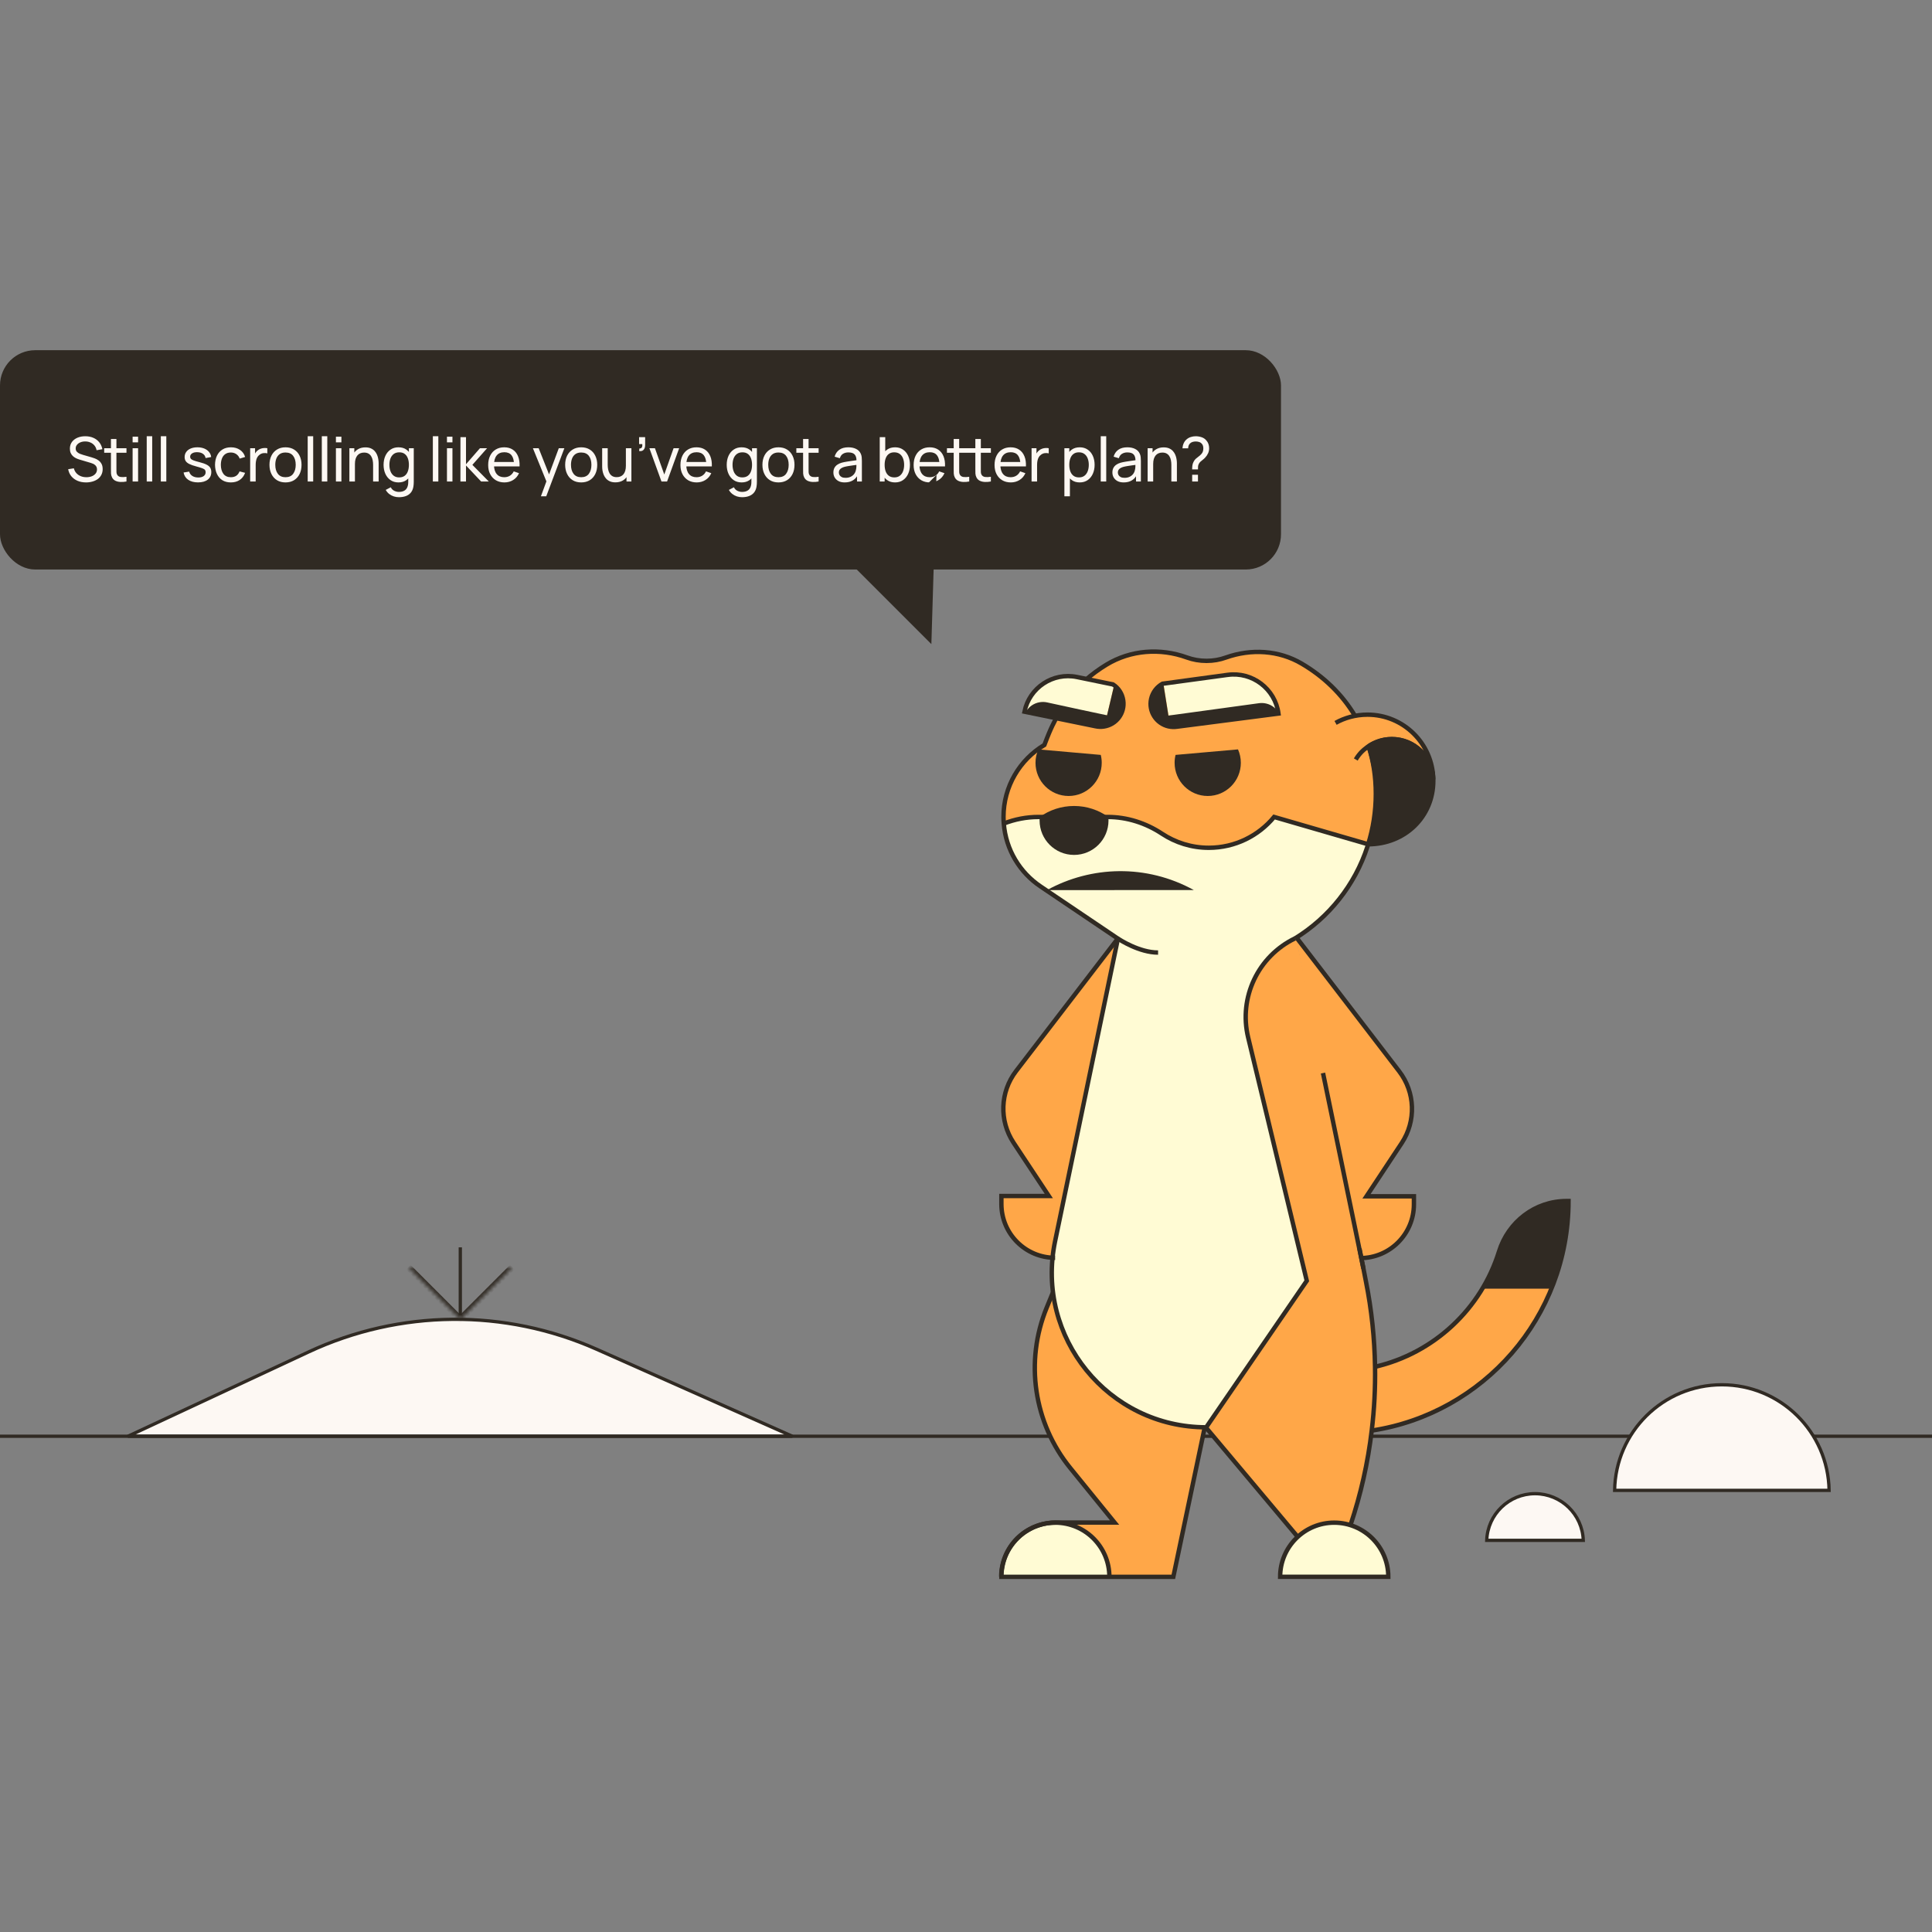 <?xml version="1.0" encoding="UTF-8"?> <svg xmlns="http://www.w3.org/2000/svg" width="491" height="491" viewBox="0 0 491 491" fill="none"><rect x="0" y="0" width="491" height="491" fill="#808080" stroke="none"/><g clip-path="url(#clip0_2399_3822)"><path d="M78.463 343.568C101.602 332.772 128.284 332.527 151.617 342.897L201.366 365.008H32.515L78.463 343.568Z" fill="#FDF8F3" stroke="#302A23" stroke-width="0.836"></path><line x1="-858" y1="365.007" x2="748" y2="365.007" stroke="#302A23" stroke-width="0.836"></line><path d="M437.594 351.929C452.509 351.929 464.624 363.907 464.847 378.769H410.341C410.565 363.907 422.68 351.929 437.594 351.929Z" fill="#FDF8F3" stroke="#302A23" stroke-width="0.836"></path><path d="M390.107 379.605C396.747 379.605 402.154 384.877 402.375 391.463H377.838C378.059 384.877 383.467 379.605 390.107 379.605Z" fill="#FDF8F3" stroke="#302A23" stroke-width="0.836"></path><mask id="path-5-inside-1_2399_3822" fill="white"><path d="M130.215 322.061L116.983 335.293L103.751 322.061"></path></mask><path d="M116.983 335.293L116.392 335.885L116.983 336.476L117.574 335.885L116.983 335.293ZM130.215 322.061L129.624 321.47L116.392 334.702L116.983 335.293L117.574 335.885L130.807 322.653L130.215 322.061ZM116.983 335.293L117.574 334.702L104.342 321.47L103.751 322.061L103.159 322.653L116.392 335.885L116.983 335.293Z" fill="#302A23" mask="url(#path-5-inside-1_2399_3822)"></path><path d="M116.982 334.272V317" stroke="#302A23" stroke-width="0.836"></path><rect y="89" width="325.552" height="55.736" rx="8.947" fill="#302A23"></rect><path d="M21.872 122.603C21.074 122.603 20.353 122.467 19.711 122.196C19.075 121.924 18.547 121.538 18.13 121.037C17.718 120.531 17.449 119.933 17.324 119.244L18.764 119.017C18.947 119.727 19.325 120.283 19.899 120.685C20.479 121.081 21.16 121.28 21.943 121.28C22.449 121.28 22.905 121.201 23.313 121.045C23.725 120.883 24.051 120.653 24.291 120.356C24.531 120.058 24.651 119.706 24.651 119.299C24.651 119.048 24.607 118.834 24.518 118.657C24.435 118.474 24.317 118.32 24.166 118.195C24.02 118.065 23.853 117.955 23.665 117.866C23.477 117.777 23.281 117.704 23.078 117.647L20.205 116.794C19.892 116.7 19.589 116.582 19.297 116.441C19.004 116.295 18.743 116.115 18.514 115.901C18.284 115.682 18.101 115.421 17.966 115.118C17.83 114.81 17.762 114.448 17.762 114.03C17.762 113.362 17.934 112.793 18.279 112.323C18.628 111.849 19.101 111.486 19.696 111.235C20.291 110.985 20.961 110.862 21.708 110.867C22.465 110.873 23.14 111.008 23.735 111.274C24.336 111.535 24.831 111.911 25.223 112.402C25.619 112.892 25.886 113.48 26.021 114.163L24.542 114.422C24.463 113.962 24.289 113.568 24.017 113.239C23.751 112.905 23.417 112.65 23.015 112.472C22.613 112.29 22.172 112.196 21.692 112.19C21.233 112.185 20.818 112.258 20.447 112.41C20.077 112.561 19.782 112.772 19.563 113.044C19.343 113.31 19.234 113.618 19.234 113.968C19.234 114.312 19.333 114.591 19.531 114.805C19.73 115.014 19.972 115.181 20.259 115.306C20.552 115.426 20.836 115.525 21.113 115.604L23.258 116.222C23.503 116.29 23.785 116.384 24.103 116.504C24.427 116.624 24.74 116.794 25.043 117.013C25.346 117.227 25.596 117.514 25.794 117.874C25.993 118.229 26.092 118.678 26.092 119.221C26.092 119.763 25.982 120.246 25.763 120.669C25.549 121.092 25.249 121.447 24.863 121.734C24.477 122.015 24.028 122.229 23.516 122.376C23.005 122.527 22.457 122.603 21.872 122.603ZM32.142 122.368C31.64 122.467 31.145 122.506 30.654 122.485C30.169 122.47 29.735 122.373 29.355 122.196C28.974 122.013 28.684 121.731 28.486 121.35C28.319 121.016 28.227 120.679 28.212 120.34C28.201 119.996 28.196 119.607 28.196 119.174V111.564H29.589V119.111C29.589 119.455 29.592 119.75 29.597 119.996C29.608 120.241 29.663 120.452 29.762 120.63C29.95 120.964 30.247 121.16 30.654 121.217C31.066 121.274 31.562 121.259 32.142 121.17V122.368ZM26.481 115.064V113.913H32.142V115.064H26.481ZM33.702 112.417V110.977H35.095V112.417H33.702ZM33.702 122.368V113.913H35.095V122.368H33.702ZM37.288 122.368V110.86H38.681V122.368H37.288ZM40.873 122.368V110.86H42.267V122.368H40.873ZM50.318 122.595C49.311 122.595 48.484 122.376 47.837 121.937C47.195 121.494 46.801 120.875 46.654 120.082L48.079 119.855C48.194 120.314 48.458 120.679 48.87 120.951C49.282 121.217 49.794 121.35 50.404 121.35C50.984 121.35 51.438 121.23 51.767 120.99C52.095 120.75 52.26 120.424 52.26 120.011C52.26 119.771 52.205 119.578 52.095 119.432C51.986 119.281 51.759 119.14 51.414 119.009C51.075 118.879 50.561 118.722 49.872 118.539C49.126 118.341 48.538 118.135 48.111 117.921C47.683 117.707 47.377 117.459 47.195 117.177C47.012 116.895 46.921 116.554 46.921 116.152C46.921 115.656 47.056 115.223 47.328 114.852C47.599 114.476 47.977 114.187 48.463 113.983C48.953 113.78 49.522 113.678 50.169 113.678C50.812 113.678 51.386 113.78 51.892 113.983C52.398 114.187 52.805 114.476 53.113 114.852C53.426 115.223 53.611 115.656 53.669 116.152L52.244 116.41C52.176 115.956 51.957 115.599 51.587 115.338C51.221 115.077 50.749 114.938 50.169 114.923C49.621 114.902 49.175 114.998 48.831 115.212C48.492 115.426 48.322 115.716 48.322 116.081C48.322 116.285 48.385 116.46 48.51 116.606C48.64 116.752 48.878 116.89 49.222 117.021C49.572 117.151 50.078 117.3 50.741 117.467C51.487 117.655 52.075 117.861 52.502 118.085C52.936 118.305 53.244 118.566 53.426 118.868C53.609 119.166 53.7 119.534 53.7 119.972C53.7 120.786 53.4 121.428 52.8 121.898C52.2 122.363 51.373 122.595 50.318 122.595ZM58.676 122.603C57.82 122.603 57.092 122.412 56.492 122.031C55.897 121.645 55.443 121.115 55.129 120.442C54.816 119.769 54.654 119.001 54.644 118.14C54.654 117.258 54.819 116.483 55.137 115.815C55.461 115.142 55.923 114.617 56.523 114.242C57.123 113.866 57.846 113.678 58.691 113.678C59.584 113.678 60.351 113.897 60.993 114.335C61.64 114.774 62.074 115.374 62.293 116.136L60.915 116.551C60.737 116.06 60.448 115.679 60.046 115.408C59.649 115.137 59.193 115.001 58.676 115.001C58.096 115.001 57.619 115.137 57.243 115.408C56.867 115.674 56.588 116.045 56.406 116.52C56.223 116.989 56.129 117.53 56.124 118.14C56.134 119.08 56.351 119.839 56.773 120.418C57.201 120.992 57.836 121.28 58.676 121.28C59.229 121.28 59.688 121.154 60.054 120.904C60.419 120.648 60.696 120.28 60.883 119.8L62.293 120.168C62 120.956 61.544 121.559 60.923 121.976C60.302 122.394 59.553 122.603 58.676 122.603ZM63.577 122.368V113.913H64.822V115.956L64.618 115.69C64.718 115.429 64.846 115.189 65.002 114.97C65.164 114.75 65.344 114.57 65.542 114.429C65.761 114.252 66.009 114.116 66.286 114.022C66.563 113.928 66.844 113.874 67.132 113.858C67.419 113.837 67.687 113.855 67.938 113.913V115.22C67.646 115.142 67.325 115.121 66.975 115.157C66.625 115.194 66.302 115.322 66.004 115.541C65.733 115.734 65.521 115.969 65.37 116.246C65.224 116.522 65.122 116.822 65.065 117.146C65.007 117.464 64.979 117.791 64.979 118.125V122.368H63.577ZM72.553 122.603C71.713 122.603 70.988 122.412 70.377 122.031C69.772 121.65 69.305 121.123 68.976 120.45C68.647 119.776 68.483 119.004 68.483 118.132C68.483 117.245 68.65 116.467 68.984 115.799C69.317 115.131 69.79 114.612 70.4 114.242C71.011 113.866 71.729 113.678 72.553 113.678C73.399 113.678 74.127 113.868 74.738 114.249C75.348 114.625 75.815 115.15 76.139 115.823C76.468 116.491 76.632 117.261 76.632 118.132C76.632 119.014 76.468 119.792 76.139 120.465C75.81 121.133 75.34 121.658 74.73 122.039C74.119 122.415 73.394 122.603 72.553 122.603ZM72.553 121.28C73.43 121.28 74.083 120.987 74.511 120.403C74.939 119.818 75.153 119.061 75.153 118.132C75.153 117.177 74.936 116.418 74.503 115.854C74.07 115.285 73.42 115.001 72.553 115.001C71.964 115.001 71.478 115.134 71.097 115.4C70.716 115.666 70.432 116.034 70.244 116.504C70.056 116.974 69.962 117.517 69.962 118.132C69.962 119.082 70.181 119.844 70.62 120.418C71.058 120.992 71.703 121.28 72.553 121.28ZM78.199 122.368V110.86H79.593V122.368H78.199ZM81.785 122.368V110.86H83.179V122.368H81.785ZM85.371 112.417V110.977H86.765V112.417H85.371ZM85.371 122.368V113.913H86.765V122.368H85.371ZM94.821 122.368V118.132C94.821 117.731 94.784 117.344 94.711 116.974C94.643 116.603 94.521 116.272 94.343 115.98C94.171 115.682 93.936 115.447 93.639 115.275C93.346 115.103 92.976 115.017 92.527 115.017C92.177 115.017 91.859 115.077 91.572 115.197C91.29 115.311 91.047 115.489 90.844 115.729C90.64 115.969 90.481 116.272 90.366 116.637C90.257 116.997 90.202 117.423 90.202 117.913L89.286 117.631C89.286 116.812 89.432 116.11 89.724 115.525C90.022 114.936 90.437 114.484 90.969 114.171C91.507 113.853 92.138 113.694 92.864 113.694C93.412 113.694 93.879 113.78 94.265 113.952C94.651 114.124 94.972 114.354 95.228 114.641C95.484 114.923 95.684 115.241 95.831 115.596C95.977 115.946 96.079 116.303 96.136 116.668C96.199 117.029 96.23 117.37 96.23 117.694V122.368H94.821ZM88.793 122.368V113.913H90.045V116.175H90.202V122.368H88.793ZM101.373 126.36C100.93 126.36 100.496 126.293 100.074 126.157C99.651 126.021 99.262 125.815 98.907 125.538C98.558 125.267 98.265 124.923 98.03 124.505L99.306 123.832C99.515 124.244 99.81 124.544 100.191 124.732C100.577 124.92 100.974 125.014 101.381 125.014C101.919 125.014 102.365 124.915 102.72 124.716C103.075 124.523 103.336 124.234 103.503 123.847C103.675 123.461 103.758 122.981 103.753 122.407V120.097H103.918V113.913H105.155V122.423C105.155 122.652 105.147 122.874 105.131 123.088C105.121 123.302 105.095 123.513 105.053 123.722C104.943 124.322 104.727 124.816 104.403 125.202C104.079 125.593 103.662 125.883 103.15 126.071C102.639 126.264 102.047 126.36 101.373 126.36ZM101.271 122.603C100.483 122.603 99.808 122.407 99.244 122.015C98.68 121.619 98.244 121.084 97.936 120.411C97.634 119.737 97.482 118.978 97.482 118.132C97.482 117.287 97.634 116.528 97.936 115.854C98.244 115.181 98.68 114.651 99.244 114.265C99.808 113.874 100.481 113.678 101.264 113.678C102.062 113.678 102.733 113.871 103.276 114.257C103.818 114.643 104.228 115.173 104.505 115.846C104.787 116.52 104.927 117.282 104.927 118.132C104.927 118.973 104.787 119.732 104.505 120.411C104.228 121.084 103.818 121.619 103.276 122.015C102.733 122.407 102.065 122.603 101.271 122.603ZM101.444 121.327C102.013 121.327 102.48 121.191 102.845 120.919C103.21 120.643 103.479 120.264 103.651 119.784C103.829 119.299 103.918 118.748 103.918 118.132C103.918 117.506 103.829 116.955 103.651 116.481C103.479 116 103.213 115.627 102.853 115.361C102.493 115.09 102.036 114.954 101.483 114.954C100.909 114.954 100.434 115.095 100.058 115.377C99.688 115.659 99.411 116.04 99.228 116.52C99.051 117 98.962 117.537 98.962 118.132C98.962 118.733 99.053 119.275 99.236 119.761C99.419 120.241 99.693 120.622 100.058 120.904C100.429 121.186 100.89 121.327 101.444 121.327ZM110.005 122.368V110.86H111.399V122.368H110.005ZM113.591 112.417V110.977H114.985V112.417H113.591ZM113.591 122.368V113.913H114.985V122.368H113.591ZM117.013 122.368L117.021 111.094H118.43V117.984L121.976 113.913H123.785L120.05 118.14L124.223 122.368H122.274L118.43 118.297V122.368H117.013ZM128.2 122.603C127.37 122.603 126.645 122.42 126.024 122.055C125.408 121.684 124.928 121.17 124.583 120.512C124.239 119.849 124.066 119.077 124.066 118.195C124.066 117.271 124.236 116.473 124.575 115.799C124.914 115.121 125.387 114.599 125.992 114.234C126.603 113.863 127.318 113.678 128.137 113.678C128.988 113.678 129.711 113.874 130.306 114.265C130.906 114.656 131.355 115.215 131.652 115.94C131.955 116.666 132.086 117.53 132.044 118.532H130.635V118.031C130.619 116.992 130.408 116.217 130.001 115.705C129.593 115.189 128.988 114.93 128.184 114.93C127.323 114.93 126.668 115.207 126.219 115.76C125.77 116.314 125.546 117.107 125.546 118.14C125.546 119.137 125.77 119.91 126.219 120.458C126.668 121.006 127.307 121.28 128.137 121.28C128.696 121.28 129.181 121.152 129.593 120.896C130.006 120.64 130.329 120.272 130.564 119.792L131.903 120.254C131.574 121 131.078 121.58 130.415 121.992C129.758 122.399 129.019 122.603 128.2 122.603ZM125.076 118.532V117.412H131.324V118.532H125.076ZM137.469 126.126L139.106 121.679L139.129 122.994L135.434 113.913H136.898L139.795 121.217H139.293L142.01 113.913H143.427L138.824 126.126H137.469ZM147.702 122.603C146.862 122.603 146.137 122.412 145.526 122.031C144.921 121.65 144.453 121.123 144.125 120.45C143.796 119.776 143.631 119.004 143.631 118.132C143.631 117.245 143.798 116.467 144.132 115.799C144.467 115.131 144.939 114.612 145.549 114.242C146.16 113.866 146.878 113.678 147.702 113.678C148.548 113.678 149.276 113.868 149.887 114.249C150.497 114.625 150.964 115.15 151.288 115.823C151.617 116.491 151.781 117.261 151.781 118.132C151.781 119.014 151.617 119.792 151.288 120.465C150.959 121.133 150.489 121.658 149.879 122.039C149.268 122.415 148.543 122.603 147.702 122.603ZM147.702 121.28C148.579 121.28 149.232 120.987 149.66 120.403C150.088 119.818 150.302 119.061 150.302 118.132C150.302 117.177 150.085 116.418 149.652 115.854C149.219 115.285 148.569 115.001 147.702 115.001C147.113 115.001 146.627 115.134 146.246 115.4C145.865 115.666 145.581 116.034 145.393 116.504C145.205 116.974 145.111 117.517 145.111 118.132C145.111 119.082 145.33 119.844 145.769 120.418C146.207 120.992 146.852 121.28 147.702 121.28ZM156.401 122.587C155.859 122.587 155.392 122.501 155 122.329C154.614 122.156 154.293 121.927 154.037 121.64C153.781 121.353 153.58 121.034 153.434 120.685C153.288 120.335 153.184 119.977 153.121 119.612C153.064 119.247 153.035 118.905 153.035 118.586V113.913H154.444V118.148C154.444 118.545 154.481 118.928 154.554 119.299C154.627 119.669 154.75 120.003 154.922 120.301C155.099 120.598 155.334 120.833 155.626 121.006C155.924 121.178 156.294 121.264 156.738 121.264C157.088 121.264 157.406 121.204 157.693 121.084C157.98 120.964 158.226 120.786 158.429 120.551C158.633 120.311 158.789 120.009 158.899 119.643C159.008 119.278 159.063 118.853 159.063 118.367L159.979 118.649C159.979 119.463 159.83 120.165 159.533 120.755C159.241 121.345 158.826 121.799 158.288 122.117C157.756 122.43 157.127 122.587 156.401 122.587ZM159.22 122.368V120.105H159.063V113.913H160.465V122.368H159.22ZM162.422 114.617L162.508 113.968C162.727 113.983 162.891 113.941 163.001 113.842C163.111 113.743 163.181 113.607 163.212 113.435C163.244 113.263 163.249 113.072 163.228 112.864H162.422V111.094H163.956V113.099C163.956 113.647 163.82 114.059 163.549 114.335C163.283 114.612 162.907 114.706 162.422 114.617ZM168.108 122.368L165.039 113.913H166.448L168.821 120.591L171.185 113.913H172.602L169.533 122.368H168.108ZM177.063 122.603C176.233 122.603 175.507 122.42 174.886 122.055C174.271 121.684 173.79 121.17 173.446 120.512C173.101 119.849 172.929 119.077 172.929 118.195C172.929 117.271 173.099 116.473 173.438 115.799C173.777 115.121 174.25 114.599 174.855 114.234C175.466 113.863 176.181 113.678 177 113.678C177.851 113.678 178.574 113.874 179.169 114.265C179.769 114.656 180.218 115.215 180.515 115.94C180.818 116.666 180.948 117.53 180.907 118.532H179.497V118.031C179.482 116.992 179.27 116.217 178.863 115.705C178.456 115.189 177.851 114.93 177.047 114.93C176.186 114.93 175.531 115.207 175.082 115.76C174.633 116.314 174.409 117.107 174.409 118.14C174.409 119.137 174.633 119.91 175.082 120.458C175.531 121.006 176.17 121.28 177 121.28C177.559 121.28 178.044 121.152 178.456 120.896C178.869 120.64 179.192 120.272 179.427 119.792L180.766 120.254C180.437 121 179.941 121.58 179.278 121.992C178.621 122.399 177.882 122.603 177.063 122.603ZM173.939 118.532V117.412H180.186V118.532H173.939ZM188.579 126.36C188.135 126.36 187.702 126.293 187.279 126.157C186.857 126.021 186.468 125.815 186.113 125.538C185.763 125.267 185.471 124.923 185.236 124.505L186.512 123.832C186.721 124.244 187.016 124.544 187.397 124.732C187.783 124.92 188.18 125.014 188.587 125.014C189.124 125.014 189.571 124.915 189.926 124.716C190.281 124.523 190.541 124.234 190.708 123.847C190.881 123.461 190.964 122.981 190.959 122.407V120.097H191.123V113.913H192.36V122.423C192.36 122.652 192.353 122.874 192.337 123.088C192.326 123.302 192.3 123.513 192.259 123.722C192.149 124.322 191.932 124.816 191.609 125.202C191.285 125.593 190.868 125.883 190.356 126.071C189.845 126.264 189.252 126.36 188.579 126.36ZM188.477 122.603C187.689 122.603 187.013 122.407 186.45 122.015C185.886 121.619 185.45 121.084 185.142 120.411C184.84 119.737 184.688 118.978 184.688 118.132C184.688 117.287 184.84 116.528 185.142 115.854C185.45 115.181 185.886 114.651 186.45 114.265C187.013 113.874 187.687 113.678 188.469 113.678C189.268 113.678 189.939 113.871 190.481 114.257C191.024 114.643 191.434 115.173 191.711 115.846C191.992 116.52 192.133 117.282 192.133 118.132C192.133 118.973 191.992 119.732 191.711 120.411C191.434 121.084 191.024 121.619 190.481 122.015C189.939 122.407 189.271 122.603 188.477 122.603ZM188.65 121.327C189.218 121.327 189.686 121.191 190.051 120.919C190.416 120.643 190.685 120.264 190.857 119.784C191.035 119.299 191.123 118.748 191.123 118.132C191.123 117.506 191.035 116.955 190.857 116.481C190.685 116 190.419 115.627 190.059 115.361C189.699 115.09 189.242 114.954 188.689 114.954C188.115 114.954 187.64 115.095 187.264 115.377C186.893 115.659 186.617 116.04 186.434 116.52C186.257 117 186.168 117.537 186.168 118.132C186.168 118.733 186.259 119.275 186.442 119.761C186.624 120.241 186.898 120.622 187.264 120.904C187.634 121.186 188.096 121.327 188.65 121.327ZM197.834 122.603C196.994 122.603 196.269 122.412 195.658 122.031C195.053 121.65 194.585 121.123 194.257 120.45C193.928 119.776 193.763 119.004 193.763 118.132C193.763 117.245 193.93 116.467 194.264 115.799C194.598 115.131 195.071 114.612 195.681 114.242C196.292 113.866 197.01 113.678 197.834 113.678C198.68 113.678 199.408 113.868 200.019 114.249C200.629 114.625 201.096 115.15 201.42 115.823C201.749 116.491 201.913 117.261 201.913 118.132C201.913 119.014 201.749 119.792 201.42 120.465C201.091 121.133 200.621 121.658 200.011 122.039C199.4 122.415 198.675 122.603 197.834 122.603ZM197.834 121.28C198.711 121.28 199.364 120.987 199.791 120.403C200.219 119.818 200.433 119.061 200.433 118.132C200.433 117.177 200.217 116.418 199.784 115.854C199.35 115.285 198.701 115.001 197.834 115.001C197.245 115.001 196.759 115.134 196.378 115.4C195.997 115.666 195.713 116.034 195.525 116.504C195.337 116.974 195.243 117.517 195.243 118.132C195.243 119.082 195.462 119.844 195.901 120.418C196.339 120.992 196.984 121.28 197.834 121.28ZM208.044 122.368C207.543 122.467 207.047 122.506 206.557 122.485C206.071 122.47 205.638 122.373 205.257 122.196C204.876 122.013 204.587 121.731 204.388 121.35C204.221 121.016 204.13 120.679 204.114 120.34C204.104 119.996 204.099 119.607 204.099 119.174V111.564H205.492V119.111C205.492 119.455 205.495 119.75 205.5 119.996C205.51 120.241 205.565 120.452 205.664 120.63C205.852 120.964 206.15 121.16 206.557 121.217C206.969 121.274 207.465 121.259 208.044 121.17V122.368ZM202.384 115.064V113.913H208.044V115.064H202.384ZM214.673 122.603C214.041 122.603 213.511 122.488 213.083 122.258C212.661 122.023 212.34 121.715 212.12 121.334C211.906 120.953 211.799 120.536 211.799 120.082C211.799 119.638 211.883 119.255 212.05 118.931C212.222 118.602 212.462 118.331 212.77 118.117C213.078 117.898 213.446 117.725 213.874 117.6C214.276 117.49 214.725 117.397 215.221 117.318C215.722 117.235 216.228 117.159 216.739 117.091C217.251 117.023 217.728 116.958 218.172 116.895L217.671 117.185C217.687 116.434 217.535 115.878 217.217 115.518C216.904 115.157 216.361 114.977 215.589 114.977C215.077 114.977 214.628 115.095 214.242 115.33C213.861 115.559 213.592 115.935 213.436 116.457L212.113 116.058C212.316 115.317 212.71 114.735 213.295 114.312C213.879 113.889 214.649 113.678 215.604 113.678C216.371 113.678 217.029 113.816 217.577 114.093C218.13 114.364 218.527 114.776 218.767 115.33C218.887 115.591 218.963 115.875 218.994 116.183C219.025 116.486 219.041 116.804 219.041 117.138V122.368H217.804V120.34L218.094 120.528C217.775 121.212 217.329 121.728 216.755 122.078C216.186 122.428 215.492 122.603 214.673 122.603ZM214.884 121.436C215.385 121.436 215.818 121.347 216.183 121.17C216.554 120.987 216.852 120.75 217.076 120.458C217.3 120.16 217.447 119.836 217.514 119.487C217.593 119.226 217.634 118.936 217.64 118.618C217.65 118.294 217.655 118.046 217.655 117.874L218.141 118.085C217.687 118.148 217.24 118.208 216.802 118.265C216.364 118.323 215.949 118.386 215.557 118.453C215.166 118.516 214.813 118.592 214.5 118.68C214.271 118.753 214.054 118.847 213.851 118.962C213.652 119.077 213.49 119.226 213.365 119.408C213.245 119.586 213.185 119.808 213.185 120.074C213.185 120.304 213.243 120.523 213.357 120.732C213.477 120.94 213.66 121.11 213.905 121.24C214.156 121.371 214.482 121.436 214.884 121.436ZM227.468 122.603C226.674 122.603 226.006 122.407 225.464 122.015C224.921 121.619 224.508 121.084 224.227 120.411C223.95 119.732 223.812 118.973 223.812 118.132C223.812 117.282 223.95 116.52 224.227 115.846C224.508 115.173 224.921 114.643 225.464 114.257C226.012 113.871 226.682 113.678 227.476 113.678C228.258 113.678 228.932 113.874 229.495 114.265C230.064 114.651 230.5 115.181 230.803 115.854C231.105 116.528 231.257 117.287 231.257 118.132C231.257 118.978 231.105 119.737 230.803 120.411C230.5 121.084 230.064 121.619 229.495 122.015C228.932 122.407 228.256 122.603 227.468 122.603ZM223.577 122.368V111.094H224.978V116.144H224.822V122.368H223.577ZM227.295 121.327C227.854 121.327 228.316 121.186 228.681 120.904C229.047 120.622 229.321 120.241 229.503 119.761C229.686 119.275 229.777 118.733 229.777 118.132C229.777 117.537 229.686 117 229.503 116.52C229.326 116.04 229.049 115.659 228.673 115.377C228.303 115.095 227.83 114.954 227.256 114.954C226.708 114.954 226.254 115.09 225.894 115.361C225.534 115.627 225.265 116 225.088 116.481C224.91 116.955 224.822 117.506 224.822 118.132C224.822 118.748 224.908 119.299 225.08 119.784C225.257 120.264 225.529 120.643 225.894 120.919C226.259 121.191 226.727 121.327 227.295 121.327ZM236.324 122.603C235.494 122.603 234.768 122.42 234.147 122.055C233.531 121.684 233.051 121.17 232.707 120.512C232.362 119.849 232.19 119.077 232.19 118.195C232.19 117.271 232.36 116.473 232.699 115.799C233.038 115.121 233.511 114.599 234.116 114.234C234.727 113.863 235.442 113.678 236.261 113.678C237.112 113.678 237.835 113.874 238.43 114.265C239.03 114.656 239.479 115.215 239.776 115.94C240.079 116.666 240.209 117.53 240.168 118.532H238.758V118.031C238.743 116.992 238.531 116.217 238.124 115.705C237.717 115.189 237.112 114.93 236.308 114.93C235.447 114.93 234.792 115.207 234.343 115.76C233.894 116.314 233.67 117.107 233.67 118.14C233.67 119.137 233.894 119.91 234.343 120.458C234.792 121.006 235.431 121.28 236.261 121.28C236.82 121.28 237.305 121.152 237.717 120.896C238.13 120.64 238.453 120.272 238.688 119.792L240.027 120.254C239.698 121 239.202 121.58 238.539 121.992C237.882 122.399 237.143 122.603 236.324 122.603ZM233.2 118.532V117.412H239.447V118.532H233.2ZM246.318 122.368C245.817 122.467 245.321 122.506 244.831 122.485C244.345 122.47 243.912 122.373 243.531 122.196C243.15 122.013 242.86 121.731 242.662 121.35C242.495 121.016 242.404 120.679 242.388 120.34C242.378 119.996 242.372 119.607 242.372 119.174V111.564H243.766V119.111C243.766 119.455 243.769 119.75 243.774 119.996C243.784 120.241 243.839 120.452 243.938 120.63C244.126 120.964 244.424 121.16 244.831 121.217C245.243 121.274 245.739 121.259 246.318 121.17V122.368ZM240.658 115.064V113.913H246.318V115.064H240.658ZM251.822 122.368C251.321 122.467 250.825 122.506 250.334 122.485C249.849 122.47 249.416 122.373 249.035 122.196C248.654 122.013 248.364 121.731 248.166 121.35C247.999 121.016 247.907 120.679 247.892 120.34C247.881 119.996 247.876 119.607 247.876 119.174V111.564H249.27V119.111C249.27 119.455 249.272 119.75 249.277 119.996C249.288 120.241 249.343 120.452 249.442 120.63C249.63 120.964 249.927 121.16 250.334 121.217C250.747 121.274 251.242 121.259 251.822 121.17V122.368ZM246.162 115.064V113.913H251.822V115.064H246.162ZM256.89 122.603C256.06 122.603 255.335 122.42 254.714 122.055C254.098 121.684 253.618 121.17 253.273 120.512C252.929 119.849 252.756 119.077 252.756 118.195C252.756 117.271 252.926 116.473 253.265 115.799C253.605 115.121 254.077 114.599 254.682 114.234C255.293 113.863 256.008 113.678 256.827 113.678C257.678 113.678 258.401 113.874 258.996 114.265C259.596 114.656 260.045 115.215 260.342 115.94C260.645 116.666 260.776 117.53 260.734 118.532H259.325V118.031C259.309 116.992 259.098 116.217 258.691 115.705C258.284 115.189 257.678 114.93 256.874 114.93C256.013 114.93 255.358 115.207 254.909 115.76C254.46 116.314 254.236 117.107 254.236 118.14C254.236 119.137 254.46 119.91 254.909 120.458C255.358 121.006 255.998 121.28 256.827 121.28C257.386 121.28 257.871 121.152 258.284 120.896C258.696 120.64 259.019 120.272 259.254 119.792L260.593 120.254C260.264 121 259.768 121.58 259.106 121.992C258.448 122.399 257.709 122.603 256.89 122.603ZM253.766 118.532V117.412H260.014V118.532H253.766ZM262.164 122.368V113.913H263.409V115.956L263.205 115.69C263.304 115.429 263.432 115.189 263.589 114.97C263.75 114.75 263.93 114.57 264.129 114.429C264.348 114.252 264.596 114.116 264.872 114.022C265.149 113.928 265.431 113.874 265.718 113.858C266.005 113.837 266.274 113.855 266.524 113.913V115.22C266.232 115.142 265.911 115.121 265.561 115.157C265.212 115.194 264.888 115.322 264.591 115.541C264.319 115.734 264.108 115.969 263.957 116.246C263.81 116.522 263.709 116.822 263.651 117.146C263.594 117.464 263.565 117.791 263.565 118.125V122.368H262.164ZM274.396 122.603C273.603 122.603 272.935 122.407 272.392 122.015C271.849 121.619 271.437 121.084 271.155 120.411C270.878 119.732 270.74 118.973 270.74 118.132C270.74 117.282 270.878 116.52 271.155 115.846C271.437 115.173 271.849 114.643 272.392 114.257C272.94 113.871 273.611 113.678 274.404 113.678C275.187 113.678 275.86 113.874 276.424 114.265C276.993 114.651 277.428 115.181 277.731 115.854C278.034 116.528 278.185 117.287 278.185 118.132C278.185 118.978 278.034 119.737 277.731 120.411C277.428 121.084 276.993 121.619 276.424 122.015C275.86 122.407 275.184 122.603 274.396 122.603ZM270.505 126.126V113.913H271.75V120.137H271.906V126.126H270.505ZM274.224 121.327C274.782 121.327 275.244 121.186 275.609 120.904C275.975 120.622 276.249 120.241 276.431 119.761C276.614 119.275 276.705 118.733 276.705 118.132C276.705 117.537 276.614 117 276.431 116.52C276.254 116.04 275.977 115.659 275.602 115.377C275.231 115.095 274.759 114.954 274.185 114.954C273.637 114.954 273.183 115.09 272.822 115.361C272.462 115.627 272.194 116 272.016 116.481C271.839 116.955 271.75 117.506 271.75 118.132C271.75 118.748 271.836 119.299 272.008 119.784C272.186 120.264 272.457 120.643 272.822 120.919C273.188 121.191 273.655 121.327 274.224 121.327ZM279.745 122.368V110.86H281.138V122.368H279.745ZM285.578 122.603C284.946 122.603 284.416 122.488 283.988 122.258C283.566 122.023 283.245 121.715 283.025 121.334C282.811 120.953 282.704 120.536 282.704 120.082C282.704 119.638 282.788 119.255 282.955 118.931C283.127 118.602 283.367 118.331 283.675 118.117C283.983 117.898 284.351 117.725 284.779 117.6C285.181 117.49 285.63 117.397 286.126 117.318C286.627 117.235 287.133 117.159 287.644 117.091C288.156 117.023 288.633 116.958 289.077 116.895L288.576 117.185C288.592 116.434 288.44 115.878 288.122 115.518C287.809 115.157 287.266 114.977 286.493 114.977C285.982 114.977 285.533 115.095 285.147 115.33C284.766 115.559 284.497 115.935 284.341 116.457L283.018 116.058C283.221 115.317 283.615 114.735 284.2 114.312C284.784 113.889 285.554 113.678 286.509 113.678C287.276 113.678 287.934 113.816 288.482 114.093C289.035 114.364 289.432 114.776 289.672 115.33C289.792 115.591 289.868 115.875 289.899 116.183C289.93 116.486 289.946 116.804 289.946 117.138V122.368H288.709V120.34L288.999 120.528C288.68 121.212 288.234 121.728 287.66 122.078C287.091 122.428 286.397 122.603 285.578 122.603ZM285.789 121.436C286.29 121.436 286.723 121.347 287.088 121.17C287.459 120.987 287.756 120.75 287.981 120.458C288.205 120.16 288.351 119.836 288.419 119.487C288.498 119.226 288.539 118.936 288.545 118.618C288.555 118.294 288.56 118.046 288.56 117.874L289.046 118.085C288.592 118.148 288.145 118.208 287.707 118.265C287.269 118.323 286.854 118.386 286.462 118.453C286.071 118.516 285.718 118.592 285.405 118.68C285.176 118.753 284.959 118.847 284.755 118.962C284.557 119.077 284.395 119.226 284.27 119.408C284.15 119.586 284.09 119.808 284.09 120.074C284.09 120.304 284.147 120.523 284.262 120.732C284.382 120.94 284.565 121.11 284.81 121.24C285.061 121.371 285.387 121.436 285.789 121.436ZM297.689 122.368V118.132C297.689 117.731 297.652 117.344 297.579 116.974C297.511 116.603 297.388 116.272 297.211 115.98C297.039 115.682 296.804 115.447 296.506 115.275C296.214 115.103 295.844 115.017 295.395 115.017C295.045 115.017 294.727 115.077 294.44 115.197C294.158 115.311 293.915 115.489 293.712 115.729C293.508 115.969 293.349 116.272 293.234 116.637C293.124 116.997 293.07 117.423 293.07 117.913L292.154 117.631C292.154 116.812 292.3 116.11 292.592 115.525C292.89 114.936 293.304 114.484 293.837 114.171C294.374 113.853 295.006 113.694 295.731 113.694C296.279 113.694 296.746 113.78 297.133 113.952C297.519 114.124 297.84 114.354 298.096 114.641C298.351 114.923 298.552 115.241 298.698 115.596C298.845 115.946 298.946 116.303 299.004 116.668C299.066 117.029 299.098 117.37 299.098 117.694V122.368H297.689ZM291.66 122.368V113.913H292.913V116.175H293.07V122.368H291.66ZM302.973 119.299C302.973 118.907 302.996 118.553 303.043 118.234C303.095 117.911 303.205 117.597 303.372 117.295C303.523 117.002 303.703 116.765 303.912 116.582C304.121 116.394 304.345 116.214 304.585 116.042C304.826 115.87 305.063 115.659 305.298 115.408C305.507 115.173 305.645 114.938 305.713 114.703C305.781 114.463 305.815 114.21 305.815 113.944C305.815 113.709 305.786 113.498 305.728 113.31C305.676 113.117 305.588 112.952 305.462 112.817C305.274 112.582 305.04 112.42 304.758 112.331C304.481 112.243 304.191 112.198 303.889 112.198C303.602 112.198 303.33 112.237 303.075 112.316C302.824 112.394 302.615 112.517 302.448 112.684C302.281 112.835 302.159 113.02 302.08 113.239C302.002 113.453 301.963 113.686 301.963 113.936H300.507C300.538 113.482 300.645 113.052 300.828 112.644C301.016 112.232 301.274 111.893 301.603 111.627C301.911 111.366 302.263 111.175 302.66 111.055C303.056 110.93 303.456 110.867 303.857 110.867C304.39 110.867 304.893 110.948 305.368 111.11C305.849 111.272 306.248 111.541 306.566 111.916C306.811 112.183 306.994 112.488 307.114 112.832C307.234 113.177 307.294 113.54 307.294 113.921C307.294 114.385 307.2 114.818 307.012 115.22C306.83 115.622 306.582 115.985 306.269 116.308C306.096 116.496 305.909 116.668 305.705 116.825C305.507 116.982 305.316 117.138 305.133 117.295C304.956 117.451 304.815 117.624 304.711 117.811C304.575 118.057 304.497 118.284 304.476 118.493C304.46 118.696 304.452 118.965 304.452 119.299H302.973ZM302.981 122.368V120.653H304.452V122.368H302.981Z" fill="#FDF8F3"></path><path d="M236.699 163.692L215.849 142.842L238 120.69L236.699 163.692Z" fill="#302A23"></path><path d="M398.39 305.232C390.464 305.232 383.607 310.507 381.247 318.085C375.785 335.678 359.385 348.456 340.001 348.456V364.236C372.55 364.236 398.924 337.817 398.924 305.232H398.375H398.39Z" fill="#FFA748"></path><path d="M398.924 305.232C398.924 337.817 372.55 364.236 340.001 364.236V348.456C359.37 348.456 375.771 335.678 381.247 318.085C383.607 310.507 390.464 305.232 398.39 305.232H398.939H398.924Z" fill="#FFA748"></path><path d="M398.925 305.232C398.925 313.107 397.381 320.626 394.576 327.505H377.003C378.784 324.534 380.223 321.339 381.262 317.966C383.593 310.418 390.479 305.232 398.361 305.232H398.91H398.925Z" fill="#302A23"></path><path d="M345.79 317.298L347.452 325.723C351.845 347.907 349.931 370.863 341.931 392.007L338.621 400.729L298.517 352.959L314.725 312.112" fill="#FFA748"></path><path d="M268.433 319.66L284.432 238.442L258.518 272.216C254.451 277.521 254.199 284.816 257.88 290.403L266.844 303.954H254.778V305.99C254.778 313.538 260.893 319.66 268.433 319.66Z" fill="#FFA748"></path><path d="M345.395 319.735L329.395 238.517L355.309 272.291C359.376 277.596 359.628 284.891 355.948 290.478L346.983 304.029H359.05V306.065C359.05 313.613 352.935 319.735 345.395 319.735Z" fill="#FFA748"></path><path d="M274.592 312.112L266.295 332.32C260.685 345.99 262.986 361.636 272.306 373.092L283.542 386.926H268.566C260.952 386.926 254.778 393.107 254.778 400.729H298.473L313.671 328.442" fill="#FFA748"></path><path d="M282.236 400.729C282.236 393.136 276.076 386.97 268.492 386.97C260.908 386.97 254.748 393.136 254.748 400.729" fill="#FFFBD4"></path><path d="M353.121 400.729C353.121 393.136 346.962 386.97 339.377 386.97C331.793 386.97 325.634 393.136 325.634 400.729" fill="#FFFBD4"></path><path d="M307.052 362.751H306.785C281.894 362.751 263.297 339.853 268.388 315.455L284.432 238.502H329.434L345.478 315.455C350.554 339.853 331.957 362.751 307.081 362.751H307.052Z" fill="#FFA748"></path><path d="M306.829 362.75L332.387 325.514L317.486 263.672C315.037 253.509 320.009 243.019 329.419 238.487H284.418L268.433 315.47C263.371 339.853 281.969 362.735 306.844 362.735L306.829 362.75Z" fill="#FFFBD4"></path><path d="M349.945 201.756C349.945 217.298 341.722 230.924 329.374 238.502H284.387L264.721 225.262C259.052 221.444 255.312 214.95 255.312 207.595C255.312 199.824 259.482 193.019 265.701 189.304C268.417 180.255 274.042 173.42 281.478 168.903C287.638 165.159 295.148 164.624 301.931 167.076C303.489 167.64 305.166 167.938 306.918 167.938C308.669 167.938 310.317 167.64 311.845 167.091C318.227 164.817 325.307 165.218 331.155 168.666C342.494 175.337 349.945 186.972 349.945 201.756Z" fill="#FFA748"></path><path d="M271.579 202.291C276.227 202.291 279.995 198.519 279.995 193.866C279.995 193.172 279.911 192.497 279.752 191.851L263.884 190.451C263.421 191.495 263.164 192.651 263.164 193.866C263.164 198.519 266.931 202.291 271.579 202.291Z" fill="#302A23"></path><path d="M306.931 202.291C302.283 202.291 298.515 198.519 298.515 193.866C298.515 193.172 298.599 192.497 298.758 191.851L314.626 190.451C315.089 191.495 315.346 192.651 315.346 193.866C315.346 198.519 311.579 202.291 306.931 202.291Z" fill="#302A23"></path><path d="M348.016 214.564C344.899 224.623 338.176 233.108 329.389 238.516L303.163 244.029L284.403 238.516L264.737 225.277C259.498 221.756 255.921 215.961 255.401 209.304C258.206 208.205 261.204 207.625 264.247 207.625H281.82C286.748 207.625 291.527 209.17 295.638 211.89C299.037 214.133 303.119 215.456 307.512 215.456C314.191 215.456 320.172 212.41 324.12 207.625L348.031 214.564H348.016Z" fill="#FFFBD4"></path><path d="M364.714 197.804C364.714 207.046 357.218 214.55 347.987 214.55C348.951 210.984 349.456 207.224 349.456 203.346C349.456 198.621 348.699 194.06 347.289 189.81C349.129 188.22 351.534 187.254 354.176 187.254C359.905 187.254 364.565 191.816 364.714 197.522C364.714 197.611 364.714 197.715 364.714 197.819V197.804Z" fill="#302A23"></path><path d="M281.716 208.517C281.716 213.361 277.797 217.269 272.959 217.269C268.12 217.269 264.202 213.346 264.202 208.517C264.202 208.22 264.202 207.923 264.246 207.626C266.695 205.872 269.708 204.832 272.959 204.832C276.209 204.832 279.207 205.872 281.671 207.626C281.701 207.923 281.716 208.22 281.716 208.517Z" fill="#302A23"></path><path d="M266.072 226.214C277.293 220.032 291.348 219.557 303.4 226.199L266.072 226.214Z" fill="#302A23"></path><path d="M339.719 183.718C340.877 183.065 342.138 182.559 343.445 182.203C344.84 181.831 346.309 181.623 347.823 181.623C356.966 181.623 364.402 188.963 364.55 198.087C364.387 192.396 359.741 187.819 354.012 187.819C351.385 187.819 348.981 188.785 347.125 190.375C347.125 190.375 345.894 191.267 344.855 193.02L339.719 183.718Z" fill="#FFA748"></path><path d="M349.455 347.357C364.416 343.909 376.423 332.646 380.95 318.085C383.295 310.507 390.152 305.232 398.093 305.232H398.627C398.627 334.786 376.928 359.273 348.609 363.567" stroke="#302A23" stroke-width="1.118" stroke-miterlimit="10"></path><path d="M343.206 387.609C345.833 379.779 347.644 371.725 348.609 363.568C349.262 358.204 349.544 352.78 349.455 347.357C349.336 340.121 348.579 332.885 347.154 325.738L346.501 322.379L346.293 321.369L345.492 317.313" stroke="#302A23" stroke-width="1.118" stroke-miterlimit="10"></path><path d="M284.149 238.442L258.22 272.216C254.153 277.521 253.901 284.816 257.582 290.403L266.546 303.954H254.495V305.99C254.495 313.538 260.61 319.66 268.149 319.66" stroke="#302A23" stroke-width="1.118" stroke-miterlimit="10"></path><path d="M329.804 390.581L306.442 362.75L306.235 362.498" stroke="#302A23" stroke-width="1.118" stroke-miterlimit="10"></path><path d="M329.678 238.517L355.607 272.291C359.674 277.596 359.926 284.891 356.246 290.478L347.281 304.029H359.333V306.065C359.333 313.613 353.218 319.735 345.678 319.735" stroke="#302A23" stroke-width="1.118" stroke-miterlimit="10"></path><path d="M267.6 328.441L266.012 332.319C260.402 345.99 262.702 361.636 272.008 373.092L283.259 386.94H268.283C266.828 386.94 265.418 387.163 264.112 387.594C263.89 387.653 263.682 387.728 263.474 387.817C263.073 387.95 262.687 388.129 262.302 388.307C262.272 388.322 262.257 388.337 262.242 388.337C261.96 388.471 261.678 388.619 261.411 388.783C261.114 388.946 260.847 389.109 260.565 389.303C256.899 391.784 254.495 395.974 254.495 400.744H298.19L306.175 362.735L306.234 362.498" stroke="#302A23" stroke-width="1.118" stroke-miterlimit="10"></path><path d="M281.938 400.729C281.938 393.137 275.778 386.97 268.194 386.97C260.61 386.97 254.45 393.137 254.45 400.729" stroke="#302A23" stroke-width="1.118" stroke-miterlimit="10"></path><path d="M325.336 400.729C325.336 393.137 331.496 386.97 339.08 386.97C346.665 386.97 352.824 393.137 352.824 400.729H325.336Z" stroke="#302A23" stroke-width="1.118" stroke-miterlimit="10"></path><path d="M284.119 238.487L268.134 315.47C263.073 339.853 281.671 362.736 306.546 362.736L332.104 325.5L317.203 263.658C314.754 253.494 319.726 243.004 329.136 238.472" stroke="#302A23" stroke-width="1.118" stroke-miterlimit="10"></path><path d="M255.089 209.304C257.894 208.205 260.892 207.625 263.935 207.625H281.508C286.435 207.625 291.214 209.17 295.326 211.89C298.725 214.133 302.806 215.456 307.199 215.456C313.878 215.456 319.86 212.41 323.808 207.625L347.718 214.564" stroke="#302A23" stroke-width="1.118" stroke-miterlimit="10"></path><path d="M347.719 214.565C356.965 214.565 364.267 207.655 364.267 198.398C364.267 198.309 364.253 198.205 364.253 198.116C364.238 197.759 364.223 197.403 364.178 197.061C364.089 196.363 363.926 195.694 363.718 195.055C363.184 193.436 362.264 191.994 361.076 190.835C360.601 190.375 360.082 189.959 359.533 189.587C357.856 188.488 355.867 187.849 353.715 187.849C351.563 187.849 349.5 188.517 347.822 189.661" stroke="#302A23" stroke-width="1.118" stroke-miterlimit="10"></path><path d="M294.317 242.083C289.538 242.083 284.521 238.814 284.12 238.531H284.09L264.439 225.277C259.2 221.756 255.623 215.961 255.104 209.304C255.059 208.74 255.03 208.175 255.03 207.61C255.03 199.839 259.2 193.034 265.419 189.319C267.258 184.399 268.032 183.408 268.299 182.724" stroke="#302A23" stroke-width="1.118" stroke-miterlimit="10"></path><path d="M329.077 238.517C337.715 233.212 344.335 224.951 347.526 215.144C347.6 214.951 347.659 214.758 347.704 214.565C348.965 210.523 349.648 206.229 349.648 201.771C349.648 197.314 349.01 193.391 347.823 189.662" stroke="#302A23" stroke-width="1.118" stroke-miterlimit="10"></path><path d="M271.311 177.715C274.027 174.179 277.367 171.237 281.196 168.919C287.355 165.174 294.866 164.639 301.634 167.091C303.192 167.656 304.869 167.953 306.621 167.953C308.372 167.953 310.019 167.656 311.548 167.106C317.945 164.833 325.01 165.219 330.858 168.681C336.453 171.98 341.099 176.452 344.364 181.935" stroke="#302A23" stroke-width="1.118" stroke-miterlimit="10"></path><path d="M295.704 173.943L312.249 171.687C318.526 170.833 324.312 175.239 325.163 181.521L296.964 181.835L295.707 173.928L295.704 173.943Z" fill="#FFFBD4"></path><path d="M325.16 181.536L315.735 182.755L299.387 184.871C298.681 184.976 297.956 184.955 297.216 184.794C294.061 184.077 292.082 180.955 292.8 177.797C293.172 176.083 294.273 174.726 295.686 173.954L296.943 181.861L304.066 180.886L319.988 178.708C320.551 178.633 321.138 178.654 321.733 178.783C323.299 179.124 324.527 180.182 325.16 181.536Z" fill="#302A23"></path><path d="M311.984 171.508L295.439 173.763C294.022 174.55 292.936 175.91 292.552 177.606C291.835 180.765 293.828 183.89 296.969 184.604C297.709 184.764 298.433 184.785 299.14 184.68L315.488 182.565L324.912 181.345C324.061 175.062 318.276 170.656 311.999 171.511L311.984 171.508Z" stroke="#302A23" stroke-width="1.118" stroke-miterlimit="10"></path><path d="M283.179 174.02L274.017 172.132C267.904 170.875 261.933 174.824 260.678 180.943L281.332 181.804L283.177 174.005L283.179 174.02Z" fill="#FFFBD4"></path><path d="M260.693 180.941C261.417 179.647 262.73 178.687 264.301 178.454C264.903 178.365 265.49 178.383 266.047 178.496L274.31 180.291L281.344 181.787L283.19 173.989C284.536 174.871 285.53 176.316 285.784 178.035C286.259 181.24 284.044 184.211 280.858 184.683C280.109 184.794 279.382 184.752 278.685 184.6L260.689 180.912L260.693 180.941Z" fill="#302A23"></path><path d="M273.705 172.058C267.592 170.801 261.621 174.75 260.366 180.869L278.362 184.557C279.045 184.711 279.787 184.751 280.535 184.64C283.736 184.166 285.937 181.197 285.462 177.992C285.205 176.258 284.228 174.825 282.867 173.946L273.705 172.058Z" stroke="#302A23" stroke-width="1.118" stroke-miterlimit="10"></path><path d="M339.421 183.718C340.579 183.065 341.84 182.559 343.146 182.203C344.541 181.831 346.011 181.623 347.525 181.623C356.667 181.623 364.103 188.963 364.252 198.087C364.089 192.396 359.443 187.819 353.714 187.819C351.087 187.819 348.682 188.785 346.827 190.375C346.827 190.375 345.595 191.267 344.556 193.02" stroke="#302A23" stroke-width="1.118" stroke-miterlimit="10"></path><path d="M336.23 272.707L346.501 322.379" stroke="#302A23" stroke-width="1.118" stroke-miterlimit="10"></path></g><defs><clipPath id="clip0_2399_3822"><rect width="491" height="491" fill="white"></rect></clipPath></defs></svg> 